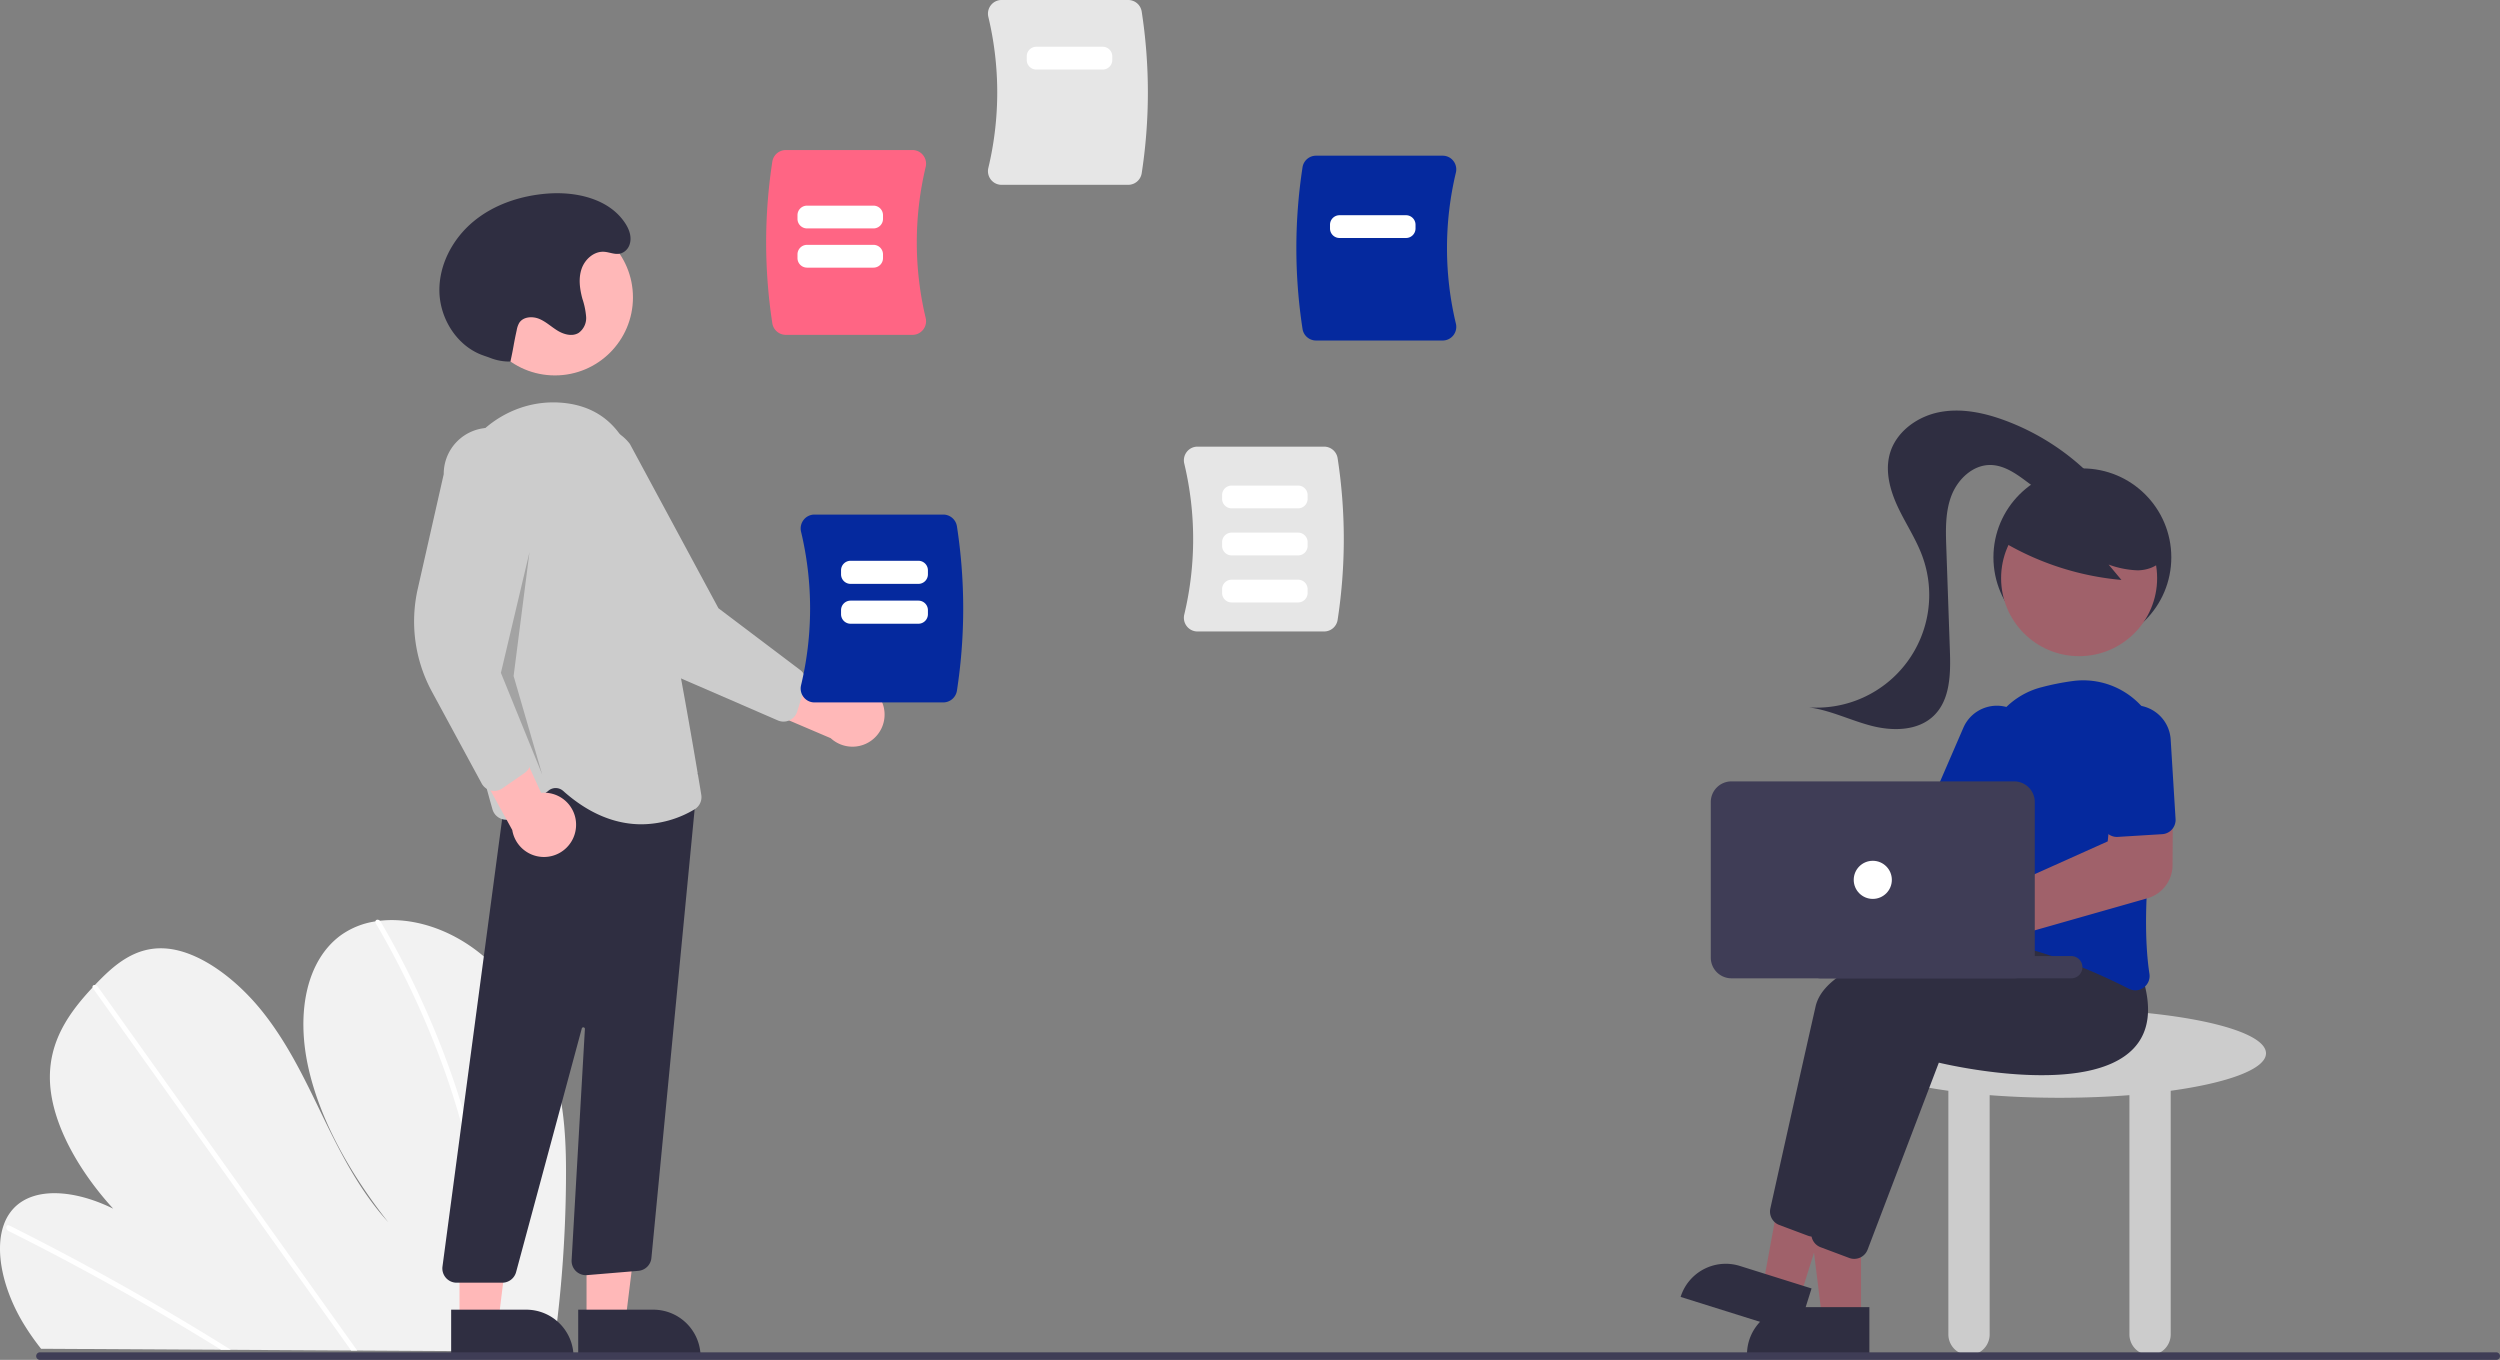 <svg xmlns="http://www.w3.org/2000/svg" data-name="Layer 1" viewBox="0 0 787.067 428.128"><rect x="0" y="0" width="787.067" height="428.128" fill="#808080" stroke="none"/><path d="M178.18 372.278a400.444 400.444 0 0 1-3.776 51.454c-.082.6-.173 1.198-.256 1.797l-161.217-.901a66.264 66.264 0 0 1-1.39-1.806 76.647 76.647 0 0 1-4.211-6.233c-6.224-10.331-9.074-22.427-6.218-30.773l.05-.13a14.644 14.644 0 0 1 2.859-4.966c6.51-7.329 19.674-6.107 31.62-.192-10.715-11.728-19.246-26.527-19.894-39.738-.636-12.885 6.102-22.09 13.41-29.912.239-.258.479-.51.718-.761.117-.13.24-.252.356-.38 5.702-5.962 12.349-11.839 21.97-11.128 10.552.781 22.25 9.62 30.454 19.919 8.203 10.292 13.654 21.983 19.179 33.394 5.532 11.403 11.517 23.098 20.395 32.845-12.024-15.209-21.719-32.513-25.3-49.343s-.43-32.993 10.287-40.92a25.064 25.064 0 0 1 10.979-4.43c.462-.076.932-.138 1.409-.194 9.92-1.128 21.764 2.303 31.842 10.504 11.098 9.03 18.792 22.417 22.62 35.125 3.829 12.708 4.237 24.942 4.113 36.769Z" fill="#f2f2f2"></path><path d="m72.702 424.962-3.083-.017q-1.468-.918-2.95-1.815c-.612-.386-1.23-.758-1.85-1.136q-15.338-9.368-30.869-17.972-15.516-8.61-31.188-16.428a1.292 1.292 0 0 1-.742-1.477.372.372 0 0 1 .05-.108c.147-.273.472-.387.948-.153 1.281.642 2.57 1.285 3.852 1.942q15.715 7.95 31.295 16.695 15.569 8.741 30.96 18.254c.216.131.433.27.648.4.979.605 1.95 1.21 2.929 1.815ZM112.45 425.184l-1.906-.01c-.43-.602-.852-1.204-1.282-1.806q-15.153-21.248-30.299-42.496-24.804-34.787-49.592-69.574a1.228 1.228 0 0 1-.215-.42c-.141-.513.236-.814.72-.761a1.448 1.448 0 0 1 1.007.64q13.906 19.51 27.805 39.003l49.342 69.218c1.046 1.465 2.092 2.936 3.138 4.4.43.603.86 1.204 1.282 1.806ZM154.919 414.114c-.097 3.212-.31 6.374-.588 9.506l-.161 1.797-2-.011c.06-.599.122-1.198.176-1.797.422-4.525.722-9.101.763-13.802a192.54 192.54 0 0 0-3.79-38.81 241.645 241.645 0 0 0-11.74-40.32 276.902 276.902 0 0 0-19.208-39.894 1.065 1.065 0 0 1-.176-.708c.082-.57.841-.74 1.409-.195a1.655 1.655 0 0 1 .286.363q1.384 2.38 2.718 4.774a276.709 276.709 0 0 1 18.384 40.032 240.501 240.501 0 0 1 10.944 40.382 189.953 189.953 0 0 1 2.983 38.683Z" fill="#fff"></path><path d="M713.398 331.61c0-7.732-29.101-14-65-14s-65 6.268-65 14c0 4.956 11.965 9.307 30 11.795v76.705a6.5 6.5 0 0 0 13 0v-75.324c6.872.533 14.277.824 22 .824s15.128-.291 22-.824v75.324a6.5 6.5 0 0 0 13 0v-76.705c18.036-2.488 30-6.84 30-11.795Z" fill="#ccc"></path><circle cx="655.586" cy="175.468" r="28" fill="#2f2e41"></circle><path fill="#a0616a" d="M585.905 415.034h-12.26l-5.832-47.288h18.094l-.002 47.288z"></path><path d="M564.888 411.53h23.644v14.887h-38.53a14.887 14.887 0 0 1 14.886-14.886Z" fill="#2f2e41"></path><path fill="#a0616a" d="m566.768 408.192-11.698-3.671 8.592-46.865 17.264 5.417-14.158 45.119z"></path><path d="m547.764 398.557 22.559 7.08-4.457 14.203-36.763-11.537a14.887 14.887 0 0 1 18.66-9.746ZM570.756 389.324a4.462 4.462 0 0 1-1.572-.286l-9.02-3.382a4.516 4.516 0 0 1-2.813-5.183c2.27-10.21 10.01-44.971 14.247-63.616 5.026-22.115 78.343-26.224 81.461-26.388l.257-.014 8.247 10.364c2.98 9.58 2.036 17.051-2.807 22.208-14.133 15.047-56.328 5.71-61.36 4.529l-22.427 58.87a4.513 4.513 0 0 1-4.213 2.898Z" fill="#2f2e41"></path><path d="M583.756 396.324a4.462 4.462 0 0 1-1.572-.286l-9.02-3.382a4.516 4.516 0 0 1-2.813-5.183c2.27-10.21 10.01-44.971 14.247-63.616 5.026-22.115 78.343-26.224 81.461-26.388l.257-.014 8.247 10.364c2.98 9.58 2.036 17.051-2.807 22.208-14.133 15.046-56.328 5.71-61.36 4.529l-22.427 58.87a4.513 4.513 0 0 1-4.213 2.898Z" fill="#2f2e41"></path><path d="M557.661 252.304a10.527 10.527 0 0 1 .885 1.402l49.32 5.196 7.1-9.734 16.09 8.795-13.944 23.62-60.487-15.422a10.496 10.496 0 1 1 1.036-13.857Z" fill="#a0616a"></path><path d="M672.274 311.786a4.5 4.5 0 0 1-2.05-.5c-9.862-5.015-29.066-13.7-46.874-15.517a4.392 4.392 0 0 1-3.095-1.75 4.519 4.519 0 0 1-.834-3.511c1.607-8.896 5.293-31.547 4.818-49.701a24.596 24.596 0 0 1 18.582-24.468 79.866 79.866 0 0 1 9.913-1.954 24.795 24.795 0 0 1 27.56 28.762c-3.176 18.813-6.378 45.09-3.595 63.432a4.507 4.507 0 0 1-1.819 4.349 4.429 4.429 0 0 1-2.606.858Z" fill="#05299e"></path><path d="M625.152 263.935a4.496 4.496 0 0 1-1.786-.373L610.518 258a4.506 4.506 0 0 1-2.342-5.917l9.931-22.942a11.5 11.5 0 1 1 21.108 9.135l-9.932 22.943a4.51 4.51 0 0 1-4.13 2.716Z" fill="#05299e"></path><circle cx="654.562" cy="182.019" r="24.561" fill="#a0616a"></circle><path d="M629.559 169.952a88.59 88.59 0 0 0 38.326 12.628l-4.04-4.84a29.688 29.688 0 0 0 9.17 1.82c3.131-.048 6.41-1.253 8.187-3.83a9.342 9.342 0 0 0 .626-8.63 17.694 17.694 0 0 0-5.567-6.96 33.14 33.14 0 0 0-30.844-5.513 19.806 19.806 0 0 0-9.213 5.91c-2.328 2.872-6.81 5.43-5.618 8.93Z" fill="#2f2e41"></path><path d="M658.692 150.131a75.485 75.485 0 0 0-27.463-17.76c-6.639-2.459-13.865-3.978-20.805-2.581s-13.504 6.198-15.44 13.007c-1.584 5.569.05 11.564 2.508 16.806s5.738 10.102 7.725 15.54a35.468 35.468 0 0 1-35.69 47.562c6.82.914 13.106 4.12 19.771 5.825s14.533 1.59 19.487-3.185c5.24-5.053 5.345-13.267 5.092-20.543l-1.13-32.445c-.192-5.515-.356-11.207 1.633-16.355s6.716-9.656 12.235-9.61c4.182.036 7.884 2.57 11.238 5.069s6.905 5.165 11.07 5.536 8.924-2.711 8.612-6.882" fill="#2f2e41"></path><path d="M613.269 305.477a11.004 11.004 0 1 1 4.242-21.164 10.567 10.567 0 0 1 1.312.665l44.74-20.087 1.257-12.134 19.286-.516-.128 20.201a10.88 10.88 0 0 1-7.86 10.343l-52.323 14.893a10.26 10.26 0 0 1-.359 1.02 11.045 11.045 0 0 1-10.167 6.779Z" fill="#a0616a"></path><path d="M682.473 262.144a4.496 4.496 0 0 1-1.762.476l-13.974.86a4.506 4.506 0 0 1-4.767-4.216l-1.534-24.953a11.5 11.5 0 1 1 22.956-1.412l1.534 24.953a4.51 4.51 0 0 1-2.453 4.292Z" fill="#05299e"></path><path d="M652.103 308h-79a3.5 3.5 0 0 1-3.5-3.5 3.5 3.5 0 0 1 3.5-3.5h79a3.5 3.5 0 0 1 3.5 3.5 3.5 3.5 0 0 1-3.5 3.5Z" fill="#3f3d56"></path><path d="M538.603 301.5v-49a6.507 6.507 0 0 1 6.5-6.5h89a6.507 6.507 0 0 1 6.5 6.5v49a6.507 6.507 0 0 1-6.5 6.5h-89a6.507 6.507 0 0 1-6.5-6.5Z" fill="#3f3d56"></path><circle cx="589.603" cy="277" r="6" fill="#fff"></circle><path d="M276.78 219.337a10.056 10.056 0 0 0-15.32-1.744l-31.754-16.39 1.974 18.464 29.852 12.734a10.11 10.11 0 0 0 15.249-13.064Z" fill="#ffb8b8"></path><path d="M248.56 226.77a4.505 4.505 0 0 1-3.668.039l-30.163-13.085a46.373 46.373 0 0 1-23.462-22.697l-15.857-33.471a14.497 14.497 0 1 1 22.901-17.78l27.873 51.713 25.737 19.441a4.515 4.515 0 0 1 1.586 4.922l-2.526 8.159a4.506 4.506 0 0 1-1.524 2.211 4.455 4.455 0 0 1-.897.547Z" fill="#ccc"></path><circle cx="174.712" cy="93.631" r="24.561" fill="#ffb8b8"></circle><path fill="#ffb8b8" d="M184.661 415.827h12.259l5.833-47.288h-18.095l.003 47.288z"></path><path d="m220.565 427.21-38.531.001v-14.886l23.643-.002a14.887 14.887 0 0 1 14.888 14.887Z" fill="#2f2e41"></path><path fill="#ffb8b8" d="M144.661 415.827h12.259l5.833-47.288h-18.095l.003 47.288z"></path><path d="m180.565 427.21-38.531.001v-14.886l23.643-.002a14.887 14.887 0 0 1 14.888 14.887ZM140.38 402.292a4.499 4.499 0 0 1-1.075-3.559l21.464-160.985 53.329 9.056 5.691-3.415-14.717 152.744a4.512 4.512 0 0 1-4.096 3.964l-16.148 1.346a4.5 4.5 0 0 1-4.866-4.742l4.18-72.742a.5.5 0 0 0-.982-.16l-20.683 76.7a4.508 4.508 0 0 1-4.344 3.329h-14.367a4.498 4.498 0 0 1-3.386-1.536Z" fill="#2f2e41"></path><path d="M177.312 249.016a3.533 3.533 0 0 0-4.516-.188l-10.662 8.293a4.496 4.496 0 0 1-7.087-2.307c-5.23-18.315-17.079-64.418-14.16-96.866 1.655-18.393 17.538-32.371 35.405-31.198 12.216.814 20.252 7.861 23.886 20.944 8.923 32.122 18.729 91.044 20.604 102.53a4.48 4.48 0 0 1-2.137 4.59 32.939 32.939 0 0 1-16.692 4.696c-7.119 0-15.655-2.478-24.64-10.494Z" fill="#ccc"></path><path d="M181.335 260.443a10.056 10.056 0 0 0-10.979-10.827l-14.872-32.493-9.841 15.747 15.631 28.442a10.11 10.11 0 0 0 20.061-.87Z" fill="#ffb8b8"></path><path d="M154.543 248.876a4.505 4.505 0 0 1-2.911-2.234l-15.66-28.909a46.373 46.373 0 0 1-4.454-32.339l8.179-36.123a14.497 14.497 0 1 1 28.992.142l-9.981 57.892 8.254 31.181a4.515 4.515 0 0 1-1.789 4.852l-7.023 4.86a4.506 4.506 0 0 1-2.564.8 4.455 4.455 0 0 1-1.043-.122Z" fill="#ccc"></path><path opacity=".2" d="m166.697 173.828-9 38 13 32-9-31 5-39z"></path><path d="M160.697 113.828a16.538 16.538 0 0 1-6.388-1.156c-.894-.345-1.823-.628-2.715-.973-7.882-3.045-13.074-11.439-13.26-19.886s4.19-16.646 10.685-22.05 14.91-8.177 23.335-8.819c9.075-.69 19.294 1.61 24.365 9.168 1.35 2.012 2.294 4.453 1.494 6.882a4.403 4.403 0 0 1-1.24 1.906c-2.265 2.015-4.523.5-6.832.366-3.173-.184-6.023 2.385-7.047 5.393s-.574 6.322.253 9.391a23.46 23.46 0 0 1 1.183 5.71 5.74 5.74 0 0 1-2.379 5.055c-1.983 1.199-4.587.505-6.57-.692s-3.7-2.86-5.842-3.74-5.023-.686-6.27 1.266a6.935 6.935 0 0 0-.793 2.29c-1.118 5.094-.861 4.794-1.98 9.889Z" fill="#2f2e41"></path><path d="M373.648 197.178a4.32 4.32 0 0 1-.807-3.705 102.328 102.328 0 0 0 0-47.525 4.321 4.321 0 0 1 .807-3.705 4.248 4.248 0 0 1 3.355-1.626h39.873a4.302 4.302 0 0 1 4.237 3.606 167.487 167.487 0 0 1 0 50.975 4.302 4.302 0 0 1-4.237 3.606h-39.873a4.248 4.248 0 0 1-3.355-1.626ZM311.967 56.56a4.318 4.318 0 0 1-.807-3.704 102.332 102.332 0 0 0 0-47.525 4.318 4.318 0 0 1 .807-3.705A4.247 4.247 0 0 1 315.322 0h39.873a4.303 4.303 0 0 1 4.237 3.606 167.487 167.487 0 0 1 0 50.975 4.303 4.303 0 0 1-4.237 3.606h-39.873a4.247 4.247 0 0 1-3.355-1.626Z" fill="#e6e6e6"></path><path d="M410.079 103.598a167.487 167.487 0 0 1 0-50.975 4.302 4.302 0 0 1 4.237-3.606h39.872a4.247 4.247 0 0 1 3.355 1.627 4.32 4.32 0 0 1 .808 3.704 102.328 102.328 0 0 0 0 47.525 4.318 4.318 0 0 1-.808 3.705 4.247 4.247 0 0 1-3.355 1.626h-39.872a4.302 4.302 0 0 1-4.237-3.606Z" fill="#05299e"></path><path d="M243.156 101.819a167.506 167.506 0 0 1 0-50.976 4.303 4.303 0 0 1 4.237-3.606h39.872a4.247 4.247 0 0 1 3.356 1.627 4.32 4.32 0 0 1 .807 3.704 102.328 102.328 0 0 0 0 47.525 4.318 4.318 0 0 1-.807 3.705 4.247 4.247 0 0 1-3.356 1.626h-39.872a4.303 4.303 0 0 1-4.237-3.605Z" fill="#ff6584"></path><path d="M253.018 219.49a4.39 4.39 0 0 1-.821-3.766 104.001 104.001 0 0 0 0-48.306 4.392 4.392 0 0 1 .82-3.766 4.318 4.318 0 0 1 3.411-1.652h40.527a4.373 4.373 0 0 1 4.307 3.665 170.238 170.238 0 0 1 0 51.813 4.373 4.373 0 0 1-4.307 3.665h-40.527a4.318 4.318 0 0 1-3.41-1.653Z" fill="#05299e"></path><path d="M12.582 428.128h773.294a1.19 1.19 0 1 0 0-2.382H12.582a1.19 1.19 0 1 0 0 2.382Z" fill="#3f3d56"></path><path d="M289.135 183.822h-21.35a3.003 3.003 0 0 1-3-3v-1.274a3.003 3.003 0 0 1 3-3h21.35a3.003 3.003 0 0 1 3 3v1.274a3.003 3.003 0 0 1-3 3ZM289.135 196.37h-21.35a3.003 3.003 0 0 1-3-3v-1.275a3.003 3.003 0 0 1 3-3h21.35a3.003 3.003 0 0 1 3 3v1.274a3.003 3.003 0 0 1-3 3ZM274.995 71.914h-20.923a3.003 3.003 0 0 1-3-3v-1.172a3.003 3.003 0 0 1 3-3h20.923a3.003 3.003 0 0 1 3 3v1.172a3.003 3.003 0 0 1-3 3ZM408.675 160.043H387.75a3.003 3.003 0 0 1-3-3v-1.172a3.003 3.003 0 0 1 3-3h20.924a3.003 3.003 0 0 1 3 3v1.172a3.003 3.003 0 0 1-3 3ZM408.675 174.857H387.75a3.003 3.003 0 0 1-3-3v-1.172a3.003 3.003 0 0 1 3-3h20.924a3.003 3.003 0 0 1 3 3v1.172a3.003 3.003 0 0 1-3 3ZM408.675 189.67H387.75a3.003 3.003 0 0 1-3-3v-1.172a3.003 3.003 0 0 1 3-3h20.924a3.003 3.003 0 0 1 3 3v1.172a3.003 3.003 0 0 1-3 3ZM274.995 84.259h-20.923a3.003 3.003 0 0 1-3-3v-1.173a3.003 3.003 0 0 1 3-3h20.923a3.003 3.003 0 0 1 3 3v1.173a3.003 3.003 0 0 1-3 3ZM347.172 21.895H326.25a3.003 3.003 0 0 1-3-3v-1.172a3.003 3.003 0 0 1 3-3h20.923a3.003 3.003 0 0 1 3 3v1.172a3.003 3.003 0 0 1-3 3ZM442.646 74.929h-20.923a3.003 3.003 0 0 1-3-3v-1.173a3.003 3.003 0 0 1 3-3h20.923a3.003 3.003 0 0 1 3 3v1.173a3.003 3.003 0 0 1-3 3Z" fill="#fff"></path></svg>